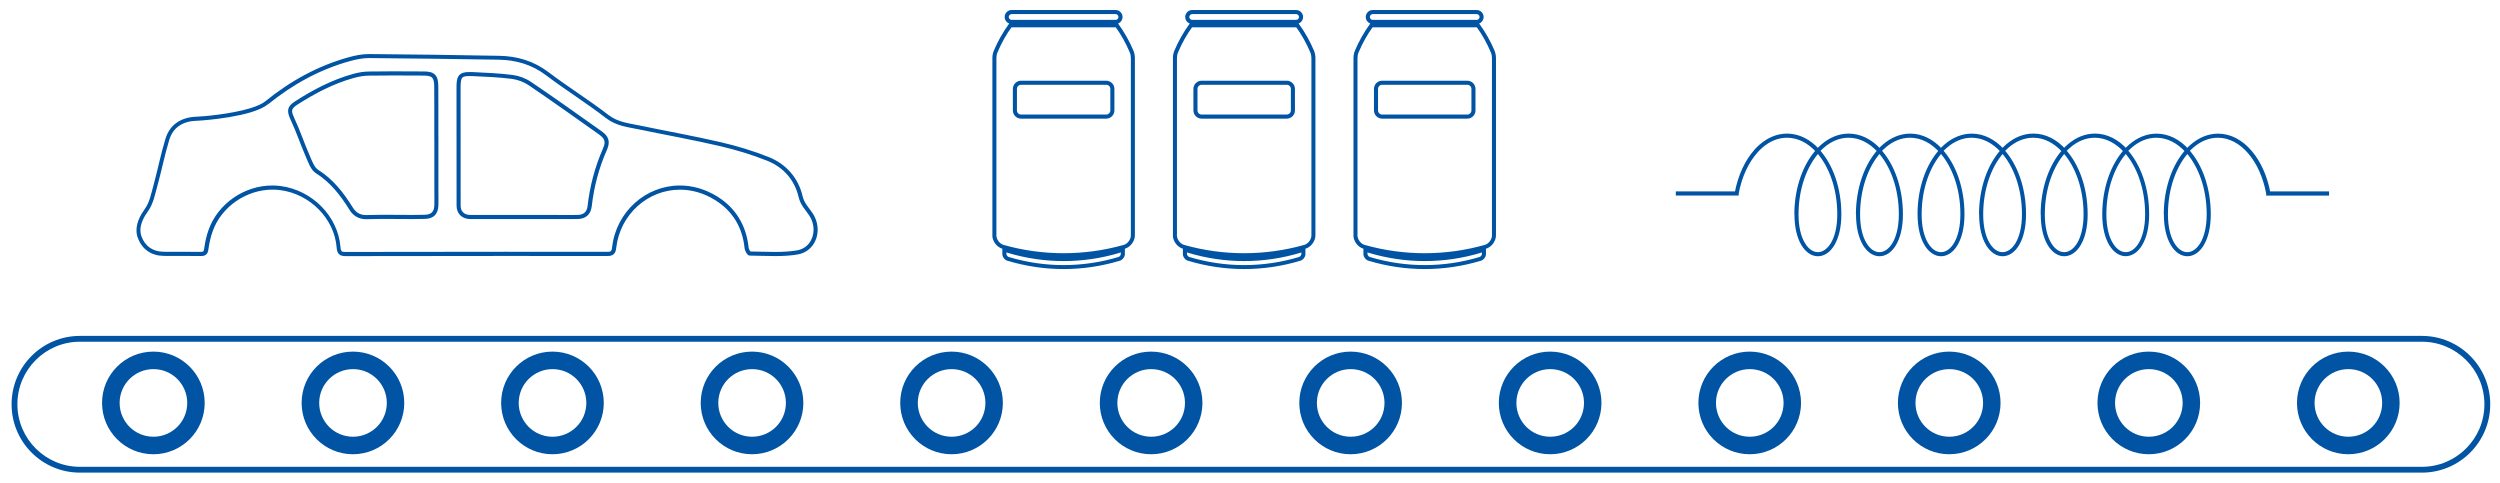 <?xml version="1.0" encoding="utf-8"?>
<!-- Generator: Adobe Illustrator 18.0.0, SVG Export Plug-In . SVG Version: 6.00 Build 0)  -->
<!DOCTYPE svg PUBLIC "-//W3C//DTD SVG 1.1//EN" "http://www.w3.org/Graphics/SVG/1.1/DTD/svg11.dtd">
<svg version="1.1" id="Layer_1" xmlns="http://www.w3.org/2000/svg" xmlns:xlink="http://www.w3.org/1999/xlink" x="0px" y="0px"
	 width="429.67px" height="83px" viewBox="0 0 429.67 83" enable-background="new 0 0 429.67 83" xml:space="preserve">
<g>
    <path fill="#0054a3" d="M45.84,17.67l0.22,0.27c4.19-3.4,8.88-6.01,14.13-7.45c1.05-0.29,2.16-0.51,3.21-0.51l0.05,0
		c7.42,0.05,14.84,0.17,22.26,0.28c3.02,0.05,5.71,0.84,8.17,2.7c3.37,2.55,6.96,4.77,10.26,7.33c1.79,1.38,3.77,1.55,5.63,1.94
		c4.66,0.97,9.35,1.8,13.97,2.88c2.75,0.64,5.48,1.47,8.1,2.51c2.81,1.12,4.73,3.31,5.41,6.22c0.35,1.48,1.22,2.24,1.84,3.2
		c0.51,0.78,0.74,1.62,0.74,2.43c-0.01,1.73-1.05,3.25-2.84,3.56c-1.22,0.21-2.48,0.27-3.76,0.27c-1.43,0-2.89-0.07-4.34-0.08
		l0,0.19l0.1-0.17l-0.1-0.03l0,0.19l0.1-0.17l0,0c-0.03-0.02-0.13-0.15-0.2-0.3c-0.07-0.14-0.13-0.32-0.13-0.39
		c-0.38-3.77-2.22-6.81-5.37-8.76c-2.11-1.31-4.32-1.9-6.44-1.9c-5.83,0-10.96,4.48-11.65,10.64c-0.04,0.39-0.13,0.56-0.21,0.63
		c-0.07,0.07-0.25,0.14-0.64,0.13l-0.01,0l0,0c-5.83-0.01-11.67-0.01-17.5-0.01c-9.15,0-18.3,0.01-27.46,0.03l-0.01,0
		c-0.21,0-0.36-0.02-0.47-0.04c-0.16-0.05-0.19-0.08-0.25-0.18c-0.06-0.1-0.11-0.3-0.13-0.61c-0.43-5.33-4.87-9.8-10.32-10.5
		c-0.47-0.06-0.93-0.09-1.4-0.09c-4.76,0-9.31,3.06-10.94,7.6c-0.38,1.06-0.63,2.17-0.77,3.28c-0.04,0.31-0.11,0.41-0.16,0.45
		c-0.04,0.04-0.17,0.08-0.44,0.08l-0.04,0l0,0c-0.74-0.01-1.48-0.01-2.23-0.01c-0.75,0-1.5,0-2.25,0c-0.61,0-1.23,0-1.84-0.01
		c-0.95-0.01-1.73-0.25-2.37-0.69c-0.63-0.44-1.12-1.08-1.44-1.93c-0.13-0.36-0.19-0.72-0.19-1.08c0-1.08,0.55-2.23,1.34-3.32
		c0.9-1.26,1.18-2.88,1.58-4.3c0.73-2.64,1.25-5.31,2.03-7.88c0.35-1.16,0.96-1.95,1.77-2.49c0.81-0.53,1.84-0.8,3.03-0.83
		c0.67-0.02,3.04-0.2,5.58-0.63c1.27-0.22,2.58-0.49,3.73-0.85c1.16-0.36,2.16-0.78,2.84-1.33L45.84,17.67l-0.22-0.27
		c-0.55,0.45-1.49,0.86-2.6,1.2c-3.34,1.02-8.21,1.43-9.13,1.45c-1.29,0.03-2.45,0.33-3.4,0.95c-0.95,0.62-1.67,1.58-2.06,2.87
		c-0.8,2.62-1.32,5.3-2.03,7.9c-0.4,1.46-0.7,3.01-1.47,4.08c-0.83,1.15-1.47,2.41-1.47,3.73c0,0.44,0.07,0.89,0.24,1.33
		c0.36,0.96,0.94,1.74,1.7,2.26c0.76,0.53,1.7,0.8,2.76,0.81c0.62,0.01,1.23,0.01,1.85,0.01c0.75,0,1.5,0,2.25,0
		c0.74,0,1.48,0,2.22,0.01l0,0l0.05,0c0.32,0,0.62-0.03,0.88-0.24c0.26-0.21,0.36-0.52,0.41-0.9c0.14-1.06,0.38-2.13,0.74-3.13
		c1.51-4.24,5.82-7.14,10.28-7.14c0.44,0,0.87,0.03,1.31,0.08c5.12,0.66,9.32,4.89,9.71,9.87c0.04,0.46,0.11,0.84,0.39,1.13
		c0.14,0.14,0.32,0.23,0.51,0.28c0.19,0.05,0.4,0.07,0.65,0.07l0.01,0c9.15-0.02,18.3-0.03,27.45-0.03c5.83,0,11.67,0,17.5,0.01h0
		l0,0l0,0c0.44,0,0.81-0.05,1.1-0.31c0.29-0.26,0.39-0.63,0.44-1.07c0.65-5.81,5.48-10.02,10.95-10.02c1.99,0,4.07,0.55,6.07,1.8
		c2.97,1.85,4.67,4.65,5.04,8.24c0.03,0.26,0.14,0.52,0.27,0.76c0.07,0.12,0.14,0.23,0.23,0.32c0.09,0.09,0.19,0.2,0.42,0.21
		c1.43,0.01,2.88,0.08,4.34,0.08c1.3,0,2.6-0.06,3.88-0.28c2.15-0.37,3.43-2.24,3.42-4.25c0-0.94-0.27-1.92-0.85-2.81
		c-0.7-1.06-1.45-1.72-1.74-2.97c-0.73-3.12-2.83-5.52-5.83-6.71c-2.66-1.06-5.42-1.9-8.2-2.54c-4.64-1.08-9.33-1.91-13.98-2.88
		c-1.93-0.4-3.75-0.57-5.35-1.81c-3.34-2.58-6.94-4.8-10.27-7.33c-2.58-1.96-5.45-2.8-8.58-2.84C78.3,9.46,70.88,9.34,63.46,9.29
		l-0.06,0c-1.15,0-2.31,0.23-3.4,0.53c-5.35,1.47-10.13,4.12-14.39,7.58L45.84,17.67z M95.57,37.29l-0.35,0l0,0.01l0,0.35h0.35
		c0.76,0,1.51,0,2.27,0c0.49,0,0.97,0,1.46-0.01c0.66-0.01,1.24-0.19,1.66-0.58c0.42-0.38,0.66-0.94,0.74-1.59
		c0.38-3.35,1.22-6.56,2.58-9.64c0.21-0.48,0.34-0.92,0.34-1.34c0-0.38-0.11-0.74-0.32-1.06c-0.21-0.32-0.52-0.6-0.91-0.88
		c-4.02-2.84-8.03-5.71-12.12-8.47c-0.93-0.63-2.08-1.06-3.19-1.2c-2.27-0.29-4.56-0.38-6.83-0.49c-0.2-0.01-0.39-0.01-0.57-0.01
		c-0.42,0-0.77,0.03-1.07,0.12c-0.46,0.12-0.81,0.45-0.96,0.89c-0.16,0.44-0.19,0.97-0.19,1.69c0,1.08,0,2.15,0,3.23
		c0,5.68,0,11.36,0.01,17.04c0,0.68,0.23,1.27,0.66,1.68c0.43,0.41,1.02,0.62,1.7,0.62h0h0c2.26,0,4.53,0,6.79,0
		c2.65,0,5.3,0,7.95,0V37.29l-0.35,0L95.57,37.29v-0.35c-2.65,0-5.3,0-7.95,0c-2.26,0-4.53,0-6.79,0h0h-0.01
		c-0.53,0-0.94-0.16-1.21-0.42c-0.27-0.26-0.44-0.65-0.44-1.18c0-5.68-0.01-11.36-0.01-17.04c0-1.08,0-2.15,0-3.23
		c0-0.46,0.02-0.83,0.06-1.11c0.07-0.42,0.18-0.59,0.35-0.7c0.18-0.12,0.53-0.19,1.11-0.19c0.16,0,0.34,0,0.54,0.01
		c2.27,0.1,4.54,0.19,6.77,0.48c0.99,0.13,2.06,0.53,2.88,1.09c4.07,2.76,8.08,5.62,12.1,8.47c0.35,0.24,0.58,0.47,0.73,0.69
		c0.14,0.22,0.2,0.42,0.21,0.67c0,0.28-0.09,0.63-0.28,1.06c-1.39,3.15-2.25,6.43-2.64,9.85c-0.06,0.54-0.24,0.91-0.51,1.15
		c-0.27,0.24-0.65,0.39-1.2,0.4c-0.48,0.01-0.97,0.01-1.45,0.01c-0.76,0-1.51,0-2.27,0L95.57,37.29l0.35,0.01l0-0.01l0-0.35h-0.35
		V37.29z M75,23.64v-0.35h-0.01v0.35h0.35c0-1.73,0-3.47,0-5.21c0-1.2,0-2.4-0.01-3.6c-0.01-0.88-0.12-1.52-0.55-1.98
		c-0.45-0.45-1.09-0.57-1.94-0.57c-1.76-0.01-3.53-0.02-5.29-0.02c-1.38,0-2.76,0.01-4.14,0.03c-0.92,0.01-1.86,0.17-2.73,0.42
		c-3.6,0.99-6.86,2.71-9.96,4.7c-0.39,0.25-0.68,0.49-0.89,0.76c-0.21,0.28-0.32,0.6-0.31,0.93c0,0.47,0.18,0.93,0.44,1.5
		c0.96,2.05,1.69,4.24,2.61,6.36c0.2,0.46,0.41,1.01,0.67,1.52c0.26,0.51,0.58,0.98,1.06,1.29c2.51,1.58,4.22,3.81,5.77,6.3
		c0.62,1.01,1.6,1.61,2.83,1.6l0.17,0c0.74-0.03,1.49-0.04,2.24-0.04c0.56,0,1.12,0,1.69,0l0.08,0l0.06,0
		c1.26,0,2.52,0.02,3.78,0.02c0.72,0,1.44-0.01,2.16-0.03c0.72-0.02,1.3-0.23,1.7-0.66c0.39-0.43,0.56-1.03,0.57-1.73
		c0.01-0.37,0.01-0.74,0.01-1.11c0-0.59-0.01-1.18-0.01-1.76h-0.34l0.34,0.02l0-0.02h-0.34l0.34,0.02l0-0.01v-0.01
		c0-0.97,0-1.93,0-2.9c0-1.93,0-3.87,0-5.8v-0.35H75V23.64h-0.35c0,1.93,0,3.87,0,5.8c0,0.97,0,1.93,0,2.9H75l-0.35-0.02l0,0.02
		c0,0.59,0.01,1.18,0.01,1.76c0,0.37,0,0.73-0.01,1.1c-0.01,0.61-0.15,1.02-0.39,1.27c-0.23,0.25-0.6,0.42-1.21,0.44
		c-0.71,0.02-1.43,0.03-2.14,0.03c-1.25,0-2.52-0.02-3.78-0.02l-0.07,0l-0.08,0c-0.56,0-1.12,0-1.69,0c-0.75,0-1.51,0.01-2.27,0.04
		l-0.14,0c-1.01-0.01-1.7-0.43-2.23-1.27c-1.57-2.53-3.35-4.86-5.99-6.52c-0.3-0.19-0.57-0.56-0.81-1.02
		c-0.24-0.46-0.44-0.99-0.65-1.47c-0.91-2.08-1.63-4.28-2.62-6.38c-0.25-0.54-0.38-0.93-0.38-1.2c0-0.2,0.05-0.34,0.18-0.51
		c0.13-0.17,0.35-0.37,0.7-0.59c3.07-1.96,6.26-3.65,9.77-4.61c0.83-0.23,1.71-0.38,2.56-0.39c1.38-0.02,2.76-0.03,4.13-0.03
		c1.76,0,3.52,0.01,5.29,0.02c0.8,0,1.23,0.14,1.44,0.36c0.22,0.22,0.35,0.67,0.36,1.49c0.01,1.2,0.01,2.4,0.01,3.6
		c0,1.73,0,3.47,0,5.21v0.35H75V23.64h-0.35H75z" />
    <path fill="#0054a3" d="M222.76,3.77V3.42H204.9c-0.27,0-0.49-0.22-0.5-0.5v0c0-0.27,0.22-0.49,0.5-0.5h17.86
		c0.27,0,0.49,0.22,0.5,0.5v0c0,0.27-0.22,0.49-0.5,0.5V3.77v0.35c0.66,0,1.19-0.53,1.2-1.2v0c0-0.66-0.53-1.19-1.2-1.2H204.9
		c-0.66,0-1.19,0.53-1.2,1.2v0c0,0.66,0.53,1.19,1.2,1.2h17.86V3.77z M201.93,40.46l-0.35,0c0,0.51,0.2,1,0.5,1.41
		c0.31,0.41,0.73,0.74,1.23,0.88l0,0l0,0c3.44,0.97,6.99,1.45,10.53,1.45c3.54,0,7.08-0.48,10.51-1.45l0,0
		c0.5-0.14,0.92-0.47,1.23-0.88c0.3-0.41,0.5-0.9,0.5-1.41c0-8.19,0-30.48,0-30.48v0c0-0.42-0.08-0.85-0.24-1.25
		c-0.67-1.6-1.53-3.14-2.58-4.59L223.16,4l-0.18,0c-7.65,0-10.64,0-18.29,0l-0.18,0l-0.1,0.14c-1.05,1.45-1.91,2.99-2.58,4.59
		c-0.17,0.4-0.24,0.83-0.24,1.25v0c0,0,0,22.29,0,30.48L201.93,40.46h0.35c0-4.1,0-11.72,0-18.31c0-3.3,0-6.34,0-8.56
		c0-2.22,0-3.61,0-3.61v0c0-0.34,0.06-0.68,0.19-0.98c0.65-1.55,1.48-3.05,2.5-4.45l-0.28-0.21V4.7c7.65,0,10.64,0,18.29,0V4.35
		l-0.28,0.21c1.02,1.4,1.85,2.9,2.5,4.45c0.13,0.31,0.19,0.64,0.19,0.98v0c0,0,0,1.39,0,3.61c0,6.65,0,20.72,0,26.87
		c0,0.32-0.13,0.68-0.36,0.99c-0.23,0.3-0.54,0.54-0.86,0.63l0,0c-3.38,0.95-6.85,1.43-10.32,1.43c-3.48,0-6.96-0.47-10.35-1.43l0,0
		c-0.32-0.09-0.63-0.32-0.86-0.63c-0.23-0.3-0.36-0.67-0.36-0.99L201.93,40.46z M203.3,42.48c0,0.38,0,0.8,0,1.18
		c0,0.26,0.1,0.5,0.25,0.7c0.15,0.2,0.35,0.37,0.6,0.45l0.01,0l0.01,0c3.15,0.95,6.4,1.43,9.66,1.43c3.26,0,6.51-0.48,9.66-1.43
		l0.01,0l0.01,0c0.25-0.09,0.45-0.25,0.6-0.45c0.15-0.2,0.25-0.44,0.25-0.7c0-0.38,0-0.8,0-1.18h-0.7c0,0.38,0,0.8,0,1.18
		c0,0.07-0.04,0.19-0.11,0.29c-0.07,0.1-0.18,0.18-0.27,0.21l0.11,0.33l-0.1-0.33c-3.08,0.93-6.27,1.4-9.46,1.4
		c-3.19,0-6.37-0.47-9.46-1.4l-0.1,0.33l0.11-0.33c-0.09-0.03-0.2-0.11-0.27-0.21c-0.08-0.1-0.11-0.22-0.11-0.29
		c0-0.38,0-0.8,0-1.18H203.3L203.3,42.48z M203.36,42.6c0.13,0.37,0.41,0.69,0.8,0.84l0.01,0l0.01,0c3.15,0.95,6.4,1.43,9.66,1.43
		c3.26,0,6.51-0.48,9.66-1.43l0.01,0l0.01,0c0.39-0.14,0.68-0.46,0.8-0.84l-0.67-0.21c-0.05,0.16-0.22,0.34-0.36,0.39l0.11,0.33
		l-0.1-0.33c-3.08,0.93-6.27,1.4-9.46,1.4c-3.19,0-6.37-0.47-9.46-1.4l-0.1,0.33l0.11-0.33c-0.15-0.04-0.32-0.23-0.36-0.39
		L203.36,42.6L203.36,42.6z M221.15,20.04v0.35c0.78,0,1.41-0.63,1.41-1.41v-3.7c0-0.78-0.63-1.41-1.41-1.41h-14.63
		c-0.78,0-1.41,0.63-1.41,1.41v3.7c0,0.78,0.63,1.41,1.41,1.41h14.63V20.04v-0.35h-14.63c-0.39,0-0.71-0.32-0.71-0.71v-3.7
		c0-0.39,0.32-0.71,0.71-0.71h14.63c0.39,0,0.71,0.32,0.71,0.71v3.7c0,0.39-0.32,0.71-0.71,0.71V20.04z" />
    <path fill="#0054a3" d="M253.79,3.77V3.42h-17.86c-0.27,0-0.49-0.22-0.5-0.5v0c0-0.27,0.22-0.49,0.5-0.5h17.86
		c0.27,0,0.49,0.22,0.5,0.5v0c0,0.27-0.22,0.49-0.5,0.5V3.77v0.35c0.66,0,1.19-0.53,1.2-1.2v0c0-0.66-0.53-1.19-1.2-1.2h-17.86
		c-0.66,0-1.19,0.53-1.2,1.2v0c0,0.66,0.53,1.19,1.2,1.2h17.86V3.77z M232.96,40.46l-0.35,0c0,0.51,0.2,1,0.5,1.41
		c0.31,0.41,0.73,0.74,1.23,0.88l0,0h0c3.44,0.97,6.99,1.45,10.53,1.45c3.54,0,7.08-0.48,10.51-1.45l0,0
		c0.5-0.14,0.92-0.47,1.23-0.88c0.3-0.41,0.5-0.9,0.5-1.41c0-8.19,0-30.48,0-30.48v0c0-0.42-0.08-0.85-0.24-1.25
		c-0.67-1.6-1.53-3.14-2.58-4.59L254.19,4l-0.18,0c-7.65,0-10.64,0-18.29,0l-0.18,0l-0.1,0.14c-1.05,1.45-1.91,2.99-2.58,4.59
		c-0.17,0.4-0.24,0.83-0.24,1.25v0c0,0,0,22.29,0,30.48L232.96,40.46h0.35c0-4.1,0-11.72,0-18.31c0-3.3,0-6.34,0-8.56
		c0-2.22,0-3.61,0-3.61v0c0-0.34,0.06-0.68,0.19-0.98c0.65-1.55,1.48-3.05,2.5-4.45l-0.28-0.21V4.7c7.65,0,10.64,0,18.29,0V4.35
		l-0.28,0.21c1.02,1.4,1.85,2.9,2.5,4.45c0.13,0.31,0.19,0.64,0.19,0.98v0c0,0,0,1.39,0,3.61c0,6.65,0,20.72,0,26.87
		c0,0.32-0.13,0.68-0.36,0.99c-0.23,0.3-0.54,0.54-0.86,0.63l0,0c-3.38,0.95-6.85,1.43-10.32,1.43c-3.48,0-6.96-0.47-10.35-1.43l0,0
		c-0.32-0.09-0.63-0.32-0.86-0.63c-0.23-0.3-0.36-0.67-0.36-0.99L232.96,40.46z M234.33,42.48c0,0.38,0,0.8,0,1.18
		c0,0.26,0.1,0.5,0.25,0.7c0.15,0.2,0.35,0.37,0.6,0.45l0.01,0l0.01,0c3.15,0.95,6.4,1.43,9.66,1.43c3.26,0,6.51-0.48,9.66-1.43
		l0.01,0l0.01,0c0.25-0.09,0.45-0.25,0.6-0.45c0.15-0.2,0.25-0.44,0.25-0.7c0-0.38,0-0.8,0-1.18h-0.7c0,0.38,0,0.8,0,1.18
		c0,0.07-0.04,0.19-0.11,0.29c-0.07,0.1-0.18,0.18-0.27,0.21l0.11,0.33l-0.1-0.33c-3.08,0.93-6.27,1.4-9.46,1.4
		c-3.19,0-6.37-0.47-9.46-1.4l-0.1,0.33l0.11-0.33c-0.09-0.03-0.2-0.11-0.27-0.21c-0.08-0.1-0.11-0.22-0.11-0.29
		c0-0.38,0-0.8,0-1.18H234.33L234.33,42.48z M234.39,42.6c0.13,0.37,0.41,0.69,0.8,0.84l0.01,0l0.01,0c3.15,0.95,6.4,1.43,9.66,1.43
		c3.26,0,6.51-0.48,9.66-1.43l0.01,0l0.01,0c0.39-0.14,0.68-0.46,0.8-0.84l-0.67-0.21c-0.05,0.16-0.22,0.34-0.36,0.39l0.11,0.33
		l-0.1-0.33c-3.08,0.93-6.27,1.4-9.46,1.4c-3.19,0-6.37-0.47-9.46-1.4l-0.1,0.33l0.11-0.33c-0.15-0.04-0.32-0.23-0.36-0.39
		L234.39,42.6L234.39,42.6z M252.18,20.04v0.35c0.78,0,1.41-0.63,1.41-1.41v-3.7c0-0.78-0.63-1.41-1.41-1.41h-14.63
		c-0.78,0-1.41,0.63-1.41,1.41v3.7c0,0.78,0.63,1.41,1.41,1.41h14.63V20.04v-0.35h-14.63c-0.39,0-0.71-0.32-0.71-0.71v-3.7
		c0-0.39,0.32-0.71,0.71-0.71h14.63c0.39,0,0.71,0.32,0.71,0.71v3.7c0,0.39-0.32,0.71-0.71,0.71V20.04z" />
    <path fill="#0054a3" d="M191.73,3.77V3.42h-17.86c-0.27,0-0.49-0.22-0.5-0.5v0c0-0.27,0.22-0.49,0.5-0.5h17.86
		c0.27,0,0.49,0.22,0.5,0.5v0c0,0.27-0.22,0.49-0.5,0.5V3.77v0.35c0.66,0,1.19-0.53,1.2-1.2v0c0-0.66-0.53-1.19-1.2-1.2h-17.86
		c-0.66,0-1.19,0.53-1.2,1.2v0c0,0.66,0.53,1.19,1.2,1.2h17.86V3.77z M170.9,40.46l-0.35,0c0,0.51,0.2,1,0.5,1.41
		c0.31,0.41,0.73,0.74,1.23,0.88l0,0h0c3.44,0.97,6.99,1.45,10.53,1.45c3.54,0,7.08-0.48,10.51-1.45l0,0
		c0.5-0.14,0.92-0.47,1.23-0.88c0.3-0.41,0.5-0.9,0.5-1.41c0-8.19,0-30.48,0-30.48v0c0-0.42-0.08-0.85-0.24-1.25
		c-0.67-1.6-1.53-3.14-2.58-4.59L192.13,4l-0.18,0c-7.65,0-10.64,0-18.29,0l-0.18,0l-0.1,0.14c-1.05,1.45-1.91,2.99-2.58,4.59
		c-0.17,0.4-0.24,0.83-0.24,1.25v0c0,0,0,22.29,0,30.48L170.9,40.46h0.35c0-4.1,0-11.72,0-18.31c0-3.3,0-6.34,0-8.56
		c0-2.22,0-3.61,0-3.61v0c0-0.34,0.06-0.68,0.19-0.98c0.65-1.55,1.48-3.05,2.5-4.45l-0.28-0.21V4.7c7.65,0,10.64,0,18.29,0V4.35
		l-0.28,0.21c1.02,1.4,1.85,2.9,2.5,4.45c0.13,0.31,0.19,0.64,0.19,0.98v0c0,0,0,1.39,0,3.61c0,6.65,0,20.72,0,26.87
		c0,0.32-0.13,0.68-0.36,0.99c-0.23,0.3-0.54,0.54-0.86,0.63l0,0c-3.38,0.95-6.85,1.43-10.32,1.43c-3.48,0-6.96-0.47-10.35-1.43l0,0
		c-0.32-0.09-0.63-0.32-0.86-0.63c-0.23-0.3-0.36-0.67-0.36-0.99L170.9,40.46z M172.27,42.48c0,0.38,0,0.8,0,1.18
		c0,0.26,0.1,0.5,0.25,0.7c0.15,0.2,0.35,0.37,0.6,0.45l0.01,0l0.01,0c3.15,0.95,6.4,1.43,9.66,1.43c3.26,0,6.51-0.48,9.66-1.43
		l0.01,0l0.01,0c0.25-0.09,0.45-0.25,0.6-0.45c0.15-0.2,0.25-0.44,0.25-0.7c0-0.38,0-0.8,0-1.18h-0.7c0,0.38,0,0.8,0,1.18
		c0,0.07-0.04,0.19-0.11,0.29c-0.07,0.1-0.18,0.18-0.27,0.21l0.11,0.33l-0.1-0.33c-3.08,0.93-6.27,1.4-9.46,1.4
		c-3.19,0-6.37-0.47-9.46-1.4l-0.1,0.33l0.11-0.33c-0.09-0.03-0.2-0.11-0.27-0.21c-0.08-0.1-0.11-0.22-0.11-0.29
		c0-0.38,0-0.8,0-1.18H172.27L172.27,42.48z M172.33,42.6c0.13,0.37,0.41,0.69,0.8,0.84l0.01,0l0.01,0c3.15,0.95,6.4,1.43,9.66,1.43
		c3.26,0,6.51-0.48,9.66-1.43l0.01,0l0.01,0c0.39-0.14,0.68-0.46,0.8-0.84l-0.67-0.21c-0.05,0.16-0.22,0.34-0.36,0.39l0.11,0.33
		l-0.1-0.33c-3.08,0.93-6.27,1.4-9.46,1.4c-3.19,0-6.37-0.47-9.46-1.4l-0.1,0.33l0.11-0.33c-0.15-0.04-0.32-0.23-0.36-0.39
		L172.33,42.6L172.33,42.6z M190.12,20.04v0.35c0.78,0,1.41-0.63,1.41-1.41v-3.7c0-0.78-0.63-1.41-1.41-1.41h-14.63
		c-0.78,0-1.41,0.63-1.41,1.41v3.7c0,0.78,0.63,1.41,1.41,1.41h14.63V20.04v-0.35h-14.63c-0.39,0-0.71-0.32-0.71-0.71v-3.7
		c0-0.39,0.32-0.71,0.71-0.71h14.63c0.39,0,0.71,0.32,0.71,0.71v3.7c0,0.39-0.32,0.71-0.71,0.71V20.04z" />
    <path fill="#0054a3" d="M365.35,25.93l-0.26,0.24c2.16,2.38,3.6,6.26,3.59,10.66c0,2.19-0.45,3.85-1.09,4.93
		c-0.65,1.08-1.47,1.58-2.24,1.58c-0.78,0-1.59-0.49-2.24-1.58c-0.65-1.08-1.09-2.73-1.09-4.93c0-4.41,1.44-8.29,3.59-10.66
		L365.35,25.93l-0.26,0.24L365.35,25.93l-0.26-0.24c-2.3,2.54-3.77,6.58-3.78,11.13c0,2.29,0.46,4.06,1.19,5.29
		c0.73,1.22,1.75,1.92,2.84,1.92c1.09,0,2.12-0.69,2.84-1.92c0.73-1.23,1.19-3,1.19-5.29c0-4.56-1.47-8.59-3.78-11.13l-0.26-0.29
		l-0.26,0.29L365.35,25.93z M372.25,36.83h-0.35c0,2.29,0.46,4.06,1.19,5.29c0.73,1.22,1.75,1.92,2.84,1.92
		c1.09,0,2.12-0.69,2.84-1.92c0.73-1.23,1.19-3,1.19-5.29c0-4.56-1.47-8.59-3.78-11.13l-0.26-0.29l-0.26,0.29
		c-2.3,2.54-3.77,6.58-3.78,11.13H372.25h0.35c0-4.41,1.44-8.29,3.59-10.66l-0.26-0.24l-0.26,0.24c2.16,2.38,3.6,6.26,3.59,10.66
		c0,2.19-0.45,3.85-1.09,4.93c-0.65,1.08-1.47,1.58-2.24,1.58c-0.78,0-1.59-0.49-2.24-1.58c-0.65-1.08-1.09-2.73-1.09-4.93H372.25z
		 M340.5,36.83h-0.35c0,2.29,0.46,4.06,1.19,5.29c0.73,1.22,1.75,1.92,2.84,1.92c1.09,0,2.12-0.69,2.84-1.92
		c0.73-1.23,1.19-3,1.19-5.29c0-4.56-1.47-8.59-3.78-11.13l-0.26-0.29l-0.26,0.29c-2.3,2.54-3.77,6.58-3.78,11.13H340.5h0.35
		c0-4.41,1.44-8.29,3.59-10.66l-0.26-0.24l-0.26,0.24c2.16,2.38,3.6,6.26,3.59,10.66c0,2.19-0.45,3.85-1.09,4.93
		c-0.65,1.08-1.47,1.58-2.24,1.58c-0.78,0-1.59-0.49-2.24-1.58c-0.65-1.08-1.09-2.73-1.09-4.93H340.5z M351.09,36.83h-0.35
		c0,2.29,0.46,4.06,1.19,5.29c0.73,1.22,1.75,1.92,2.84,1.92c1.09,0,2.12-0.69,2.84-1.92c0.73-1.23,1.19-3,1.19-5.29
		c0-4.56-1.47-8.59-3.78-11.13l-0.26-0.29l-0.26,0.29c-2.3,2.54-3.77,6.58-3.78,11.13H351.09h0.35c0-4.41,1.44-8.29,3.59-10.66
		l-0.26-0.24l-0.26,0.24c2.16,2.38,3.6,6.26,3.59,10.66c0,2.19-0.45,3.85-1.09,4.93c-0.65,1.08-1.47,1.58-2.24,1.58
		c-0.78,0-1.59-0.49-2.24-1.58c-0.65-1.08-1.09-2.73-1.09-4.93H351.09z M319.34,36.83h-0.35c0,2.29,0.46,4.06,1.19,5.29
		c0.73,1.22,1.75,1.92,2.84,1.92c1.09,0,2.12-0.69,2.84-1.92c0.73-1.23,1.19-3,1.19-5.29c0-4.56-1.47-8.59-3.78-11.13l-0.26-0.29
		l-0.26,0.29c-2.3,2.54-3.77,6.58-3.78,11.13H319.34h0.35c0-4.41,1.44-8.29,3.59-10.66l-0.26-0.24l-0.26,0.24
		c2.16,2.38,3.6,6.26,3.59,10.66c0,2.19-0.45,3.85-1.09,4.93c-0.65,1.08-1.47,1.58-2.24,1.58c-0.78,0-1.59-0.49-2.24-1.58
		c-0.65-1.08-1.09-2.73-1.09-4.93H319.34z M329.92,36.83h-0.35c0,2.29,0.46,4.06,1.19,5.29c0.73,1.22,1.75,1.92,2.84,1.92
		c1.09,0,2.12-0.69,2.84-1.92c0.73-1.23,1.19-3,1.19-5.29c0-4.56-1.47-8.59-3.78-11.13l-0.26-0.29l-0.26,0.29
		c-2.3,2.54-3.77,6.58-3.77,11.13H329.92h0.35c0-4.41,1.44-8.29,3.59-10.66l-0.26-0.24l-0.26,0.24c2.16,2.38,3.6,6.26,3.59,10.66
		c0,2.19-0.45,3.85-1.09,4.93c-0.65,1.08-1.47,1.58-2.24,1.58c-0.78,0-1.59-0.49-2.24-1.58c-0.65-1.08-1.09-2.73-1.09-4.93H329.92z
		 M400.34,32.9h-10.46v0.35h0.35v0v-0.03l-0.01-0.03c-0.53-2.92-1.68-5.45-3.25-7.28c-1.56-1.82-3.56-2.94-5.75-2.94
		c-1.72,0-3.33,0.69-4.69,1.87c-0.3,0.26-0.59,0.54-0.86,0.84l0.26,0.24l0.3-0.18l0,0l-0.02-0.03l-0.02-0.03
		c-1.53-1.69-3.45-2.71-5.55-2.71c-1.72,0-3.33,0.69-4.69,1.87c-0.3,0.26-0.59,0.54-0.86,0.84l-0.21,0.23l0.22,0.24l0.52-0.47
		c-1.53-1.69-3.46-2.72-5.56-2.72c-1.72,0-3.33,0.69-4.69,1.87c-0.3,0.26-0.59,0.54-0.86,0.84l0.26,0.24l0.3-0.18l0,0l-0.02-0.03
		l-0.02-0.03c-1.53-1.69-3.45-2.71-5.55-2.71c-1.72,0-3.33,0.69-4.69,1.87c-0.3,0.26-0.59,0.54-0.86,0.84l0.26,0.24l0.29-0.19l0,0
		l-0.02-0.02l-0.02-0.02c-1.53-1.69-3.45-2.71-5.55-2.71c-1.72,0-3.33,0.69-4.69,1.87c-0.3,0.26-0.59,0.54-0.86,0.84l0.26,0.24
		l0.3-0.18l0,0l-0.02-0.03l-0.02-0.03c-1.53-1.69-3.45-2.71-5.55-2.71c-1.72,0-3.33,0.69-4.69,1.87c-0.3,0.26-0.59,0.54-0.86,0.84
		l0.26,0.24l0.25-0.24l0,0l-0.25,0.24l0.26-0.24c-1.53-1.69-3.45-2.71-5.55-2.71c-1.72,0-3.33,0.69-4.69,1.87
		c-0.3,0.26-0.59,0.54-0.86,0.84l-0.26,0.28l0.3,0.23l0.47-0.51c-1.53-1.69-3.45-2.71-5.55-2.71c-1.72,0-3.33,0.69-4.69,1.87
		c-0.3,0.26-0.59,0.54-0.86,0.84l-0.1,0.11l0.01,0.16l0.35-0.02l-0.26-0.24c-1.67,1.84-2.89,4.46-3.45,7.49l-0.01,0.03v0.03h0.35
		V32.9h-10.46v0.7l10.81,0v-0.35h-0.35l0.34,0.06c0.53-2.92,1.72-5.43,3.28-7.15l0.1-0.11l-0.01-0.16l-0.35,0.02l0.26,0.24
		c0.26-0.28,0.52-0.54,0.8-0.78c1.26-1.09,2.7-1.7,4.23-1.7c1.86,0,3.6,0.9,5.03,2.48l0.26-0.24l0.21-0.28l0,0l-0.21,0.28l0.26,0.24
		c0.26-0.28,0.52-0.54,0.8-0.78c1.26-1.09,2.7-1.7,4.23-1.7c1.86,0,3.59,0.9,5.03,2.48l0,0l0,0l0.26,0.28l0.25-0.28
		c0.26-0.28,0.52-0.54,0.8-0.78c1.26-1.09,2.7-1.7,4.23-1.7c1.86,0,3.59,0.9,5.03,2.48l0.26-0.24l-0.3,0.18l0,0l0.24,0.41l0.32-0.35
		c0.26-0.28,0.52-0.54,0.8-0.78c1.26-1.09,2.7-1.7,4.23-1.7c1.86,0,3.59,0.9,5.03,2.48l0.26-0.24l-0.29,0.19l0,0l0.25,0.38l0.3-0.33
		c0.26-0.28,0.52-0.54,0.8-0.78c1.26-1.09,2.7-1.7,4.23-1.7c1.86,0,3.59,0.9,5.03,2.48l0.26-0.24l-0.3,0.18l0,0l0.24,0.41l0.32-0.35
		c0.26-0.28,0.52-0.54,0.8-0.78c1.26-1.09,2.7-1.7,4.23-1.7c1.86,0,3.6,0.91,5.04,2.49l0.52-0.47l-0.01-0.01l-0.26,0.23l0.26,0.24
		c0.26-0.28,0.52-0.54,0.8-0.78c1.26-1.09,2.7-1.7,4.23-1.7c1.86,0,3.59,0.9,5.03,2.48l0.26-0.24l-0.3,0.18l0,0l0.24,0.41l0.32-0.35
		c0.26-0.28,0.52-0.54,0.8-0.78c1.26-1.09,2.7-1.7,4.23-1.7c1.94,0,3.75,0.99,5.22,2.7c1.47,1.71,2.58,4.14,3.09,6.95l0.34-0.06
		h-0.35v0v0.35h10.81V32.9L400.34,32.9z M308.76,36.83h-0.35c0,2.29,0.46,4.06,1.19,5.29c0.73,1.22,1.75,1.92,2.84,1.92
		c1.09,0,2.12-0.69,2.84-1.92c0.73-1.23,1.19-3,1.19-5.29c0-4.56-1.47-8.59-3.78-11.13l-0.26-0.29l-0.26,0.29
		c-2.3,2.54-3.77,6.58-3.78,11.13H308.76h0.35c0-4.41,1.44-8.29,3.59-10.66l-0.26-0.24l-0.26,0.24c2.16,2.38,3.6,6.26,3.59,10.66
		c0,2.19-0.45,3.85-1.09,4.93c-0.65,1.08-1.47,1.58-2.24,1.58c-0.78,0-1.59-0.49-2.24-1.58c-0.65-1.08-1.09-2.73-1.09-4.93H308.76z" />
    <path fill="#0054a3" d="M136.57,69.25h-1.5c0,1.61-0.65,3.06-1.7,4.11c-1.06,1.05-2.5,1.7-4.11,1.7c-1.61,0-3.06-0.65-4.11-1.7
		c-1.05-1.06-1.7-2.5-1.7-4.11c0-1.61,0.65-3.06,1.7-4.11c1.06-1.05,2.5-1.7,4.11-1.7c1.61,0,3.06,0.65,4.11,1.7
		c1.05,1.06,1.7,2.5,1.7,4.11H136.57h1.5c0-4.87-3.95-8.82-8.82-8.82c-4.87,0-8.82,3.95-8.82,8.82c0,4.87,3.95,8.82,8.82,8.82
		c4.87,0,8.82-3.95,8.82-8.82H136.57z" />
    <path fill="#0054a3" d="M170.86,69.25h-1.5c0,1.61-0.65,3.06-1.7,4.11c-1.06,1.05-2.5,1.7-4.11,1.7c-1.61,0-3.06-0.65-4.11-1.7
		c-1.05-1.06-1.7-2.5-1.7-4.11c0-1.61,0.65-3.06,1.7-4.11c1.06-1.05,2.5-1.7,4.11-1.7c1.61,0,3.06,0.65,4.11,1.7
		c1.05,1.06,1.7,2.5,1.7,4.11H170.86h1.5c0-4.87-3.95-8.82-8.82-8.82c-4.87,0-8.82,3.95-8.82,8.82c0,4.87,3.95,8.82,8.82,8.82
		c4.87,0,8.82-3.95,8.82-8.82H170.86z" />
    <path fill="#0054a3" d="M205.16,69.25h-1.5c0,1.61-0.65,3.06-1.7,4.11c-1.06,1.05-2.5,1.7-4.11,1.7c-1.61,0-3.06-0.65-4.11-1.7
		c-1.05-1.06-1.7-2.5-1.7-4.11c0-1.61,0.65-3.06,1.7-4.11c1.06-1.05,2.5-1.7,4.11-1.7c1.61,0,3.06,0.65,4.11,1.7
		c1.05,1.06,1.7,2.5,1.7,4.11H205.16h1.5c0-4.87-3.95-8.82-8.82-8.82c-4.87,0-8.82,3.95-8.82,8.82c0,4.87,3.95,8.82,8.82,8.82
		c4.87,0,8.82-3.95,8.82-8.82H205.16z" />
    <path fill="#0054a3" d="M239.45,69.25h-1.5c0,1.61-0.65,3.06-1.7,4.11c-1.06,1.05-2.5,1.7-4.11,1.7c-1.61,0-3.06-0.65-4.11-1.7
		c-1.05-1.06-1.7-2.5-1.7-4.11c0-1.61,0.65-3.06,1.7-4.11c1.06-1.05,2.5-1.7,4.11-1.7c1.61,0,3.06,0.65,4.11,1.7
		c1.05,1.06,1.7,2.5,1.7,4.11H239.45h1.5c0-4.87-3.95-8.82-8.82-8.82c-4.87,0-8.82,3.95-8.82,8.82c0,4.87,3.95,8.82,8.82,8.82
		c4.87,0,8.82-3.95,8.82-8.82H239.45z" />
    <path fill="#0054a3" d="M273.74,69.25h-1.5c0,1.61-0.65,3.06-1.7,4.11c-1.06,1.05-2.5,1.7-4.11,1.7c-1.61,0-3.06-0.65-4.11-1.7
		c-1.05-1.06-1.7-2.5-1.7-4.11c0-1.61,0.65-3.06,1.7-4.11c1.06-1.05,2.5-1.7,4.11-1.7c1.61,0,3.06,0.65,4.11,1.7
		c1.05,1.06,1.7,2.5,1.7,4.11H273.74h1.5c0-4.87-3.95-8.82-8.82-8.82c-4.87,0-8.82,3.95-8.82,8.82c0,4.87,3.95,8.82,8.82,8.82
		c4.87,0,8.82-3.95,8.82-8.82H273.74z" />
    <path fill="#0054a3" d="M308.04,69.25h-1.5c0,1.61-0.65,3.06-1.7,4.11c-1.06,1.05-2.5,1.7-4.11,1.7c-1.61,0-3.06-0.65-4.11-1.7
		c-1.05-1.06-1.7-2.5-1.7-4.11c0-1.61,0.65-3.06,1.7-4.11c1.06-1.05,2.5-1.7,4.11-1.7c1.61,0,3.06,0.65,4.11,1.7
		c1.05,1.06,1.7,2.5,1.7,4.11H308.04h1.5c0-4.87-3.95-8.82-8.82-8.82c-4.87,0-8.82,3.95-8.82,8.82c0,4.87,3.95,8.82,8.82,8.82
		c4.87,0,8.82-3.95,8.82-8.82H308.04z" />
    <path fill="#0054a3" d="M342.33,69.25h-1.5c0,1.61-0.65,3.06-1.7,4.11c-1.06,1.05-2.5,1.7-4.11,1.7c-1.61,0-3.06-0.65-4.11-1.7
		c-1.05-1.06-1.7-2.5-1.7-4.11c0-1.61,0.65-3.06,1.7-4.11c1.06-1.05,2.5-1.7,4.11-1.7c1.61,0,3.06,0.65,4.11,1.7
		c1.05,1.06,1.7,2.5,1.7,4.11H342.33h1.5c0-4.87-3.95-8.82-8.82-8.82c-4.87,0-8.82,3.95-8.82,8.82c0,4.87,3.95,8.82,8.82,8.82
		c4.87,0,8.82-3.95,8.82-8.82H342.33z" />
    <path fill="#0054a3" d="M376.63,69.25h-1.5c0,1.61-0.65,3.06-1.7,4.11c-1.06,1.05-2.5,1.7-4.11,1.7c-1.61,0-3.06-0.65-4.11-1.7
		c-1.05-1.06-1.7-2.5-1.7-4.11c0-1.61,0.65-3.06,1.7-4.11c1.06-1.05,2.5-1.7,4.11-1.7c1.61,0,3.06,0.65,4.11,1.7
		c1.05,1.06,1.7,2.5,1.7,4.11H376.63h1.5c0-4.87-3.95-8.82-8.82-8.82c-4.87,0-8.82,3.95-8.82,8.82c0,4.87,3.95,8.82,8.82,8.82
		c4.87,0,8.82-3.95,8.82-8.82H376.63z" />
    <path fill="#0054a3" d="M410.92,69.25h-1.5c0,1.61-0.65,3.06-1.7,4.11c-1.06,1.05-2.5,1.7-4.11,1.7c-1.61,0-3.06-0.65-4.11-1.7
		c-1.05-1.06-1.7-2.5-1.7-4.11c0-1.61,0.65-3.06,1.7-4.11c1.06-1.05,2.5-1.7,4.11-1.7c1.61,0,3.06,0.65,4.11,1.7
		c1.05,1.06,1.7,2.5,1.7,4.11H410.92h1.5c0-4.87-3.95-8.82-8.82-8.82c-4.87,0-8.82,3.95-8.82,8.82c0,4.87,3.95,8.82,8.82,8.82
		c4.87,0,8.82-3.95,8.82-8.82H410.92z" />
    <path fill="#0054a3" d="M33.68,69.25h-1.5c0,1.61-0.65,3.06-1.7,4.11c-1.06,1.05-2.5,1.7-4.11,1.7c-1.61,0-3.06-0.65-4.11-1.7
		c-1.05-1.06-1.7-2.5-1.7-4.11c0-1.61,0.65-3.06,1.7-4.11c1.06-1.05,2.5-1.7,4.11-1.7c1.61,0,3.06,0.65,4.11,1.7
		c1.05,1.06,1.7,2.5,1.7,4.11H33.68h1.5c0-4.87-3.95-8.82-8.82-8.82c-4.87,0-8.82,3.95-8.82,8.82c0,4.87,3.95,8.82,8.82,8.82
		c4.87,0,8.82-3.95,8.82-8.82H33.68z" />
    <path fill="#0054a3" d="M67.98,69.25h-1.5c0,1.61-0.65,3.06-1.7,4.11c-1.06,1.05-2.5,1.7-4.11,1.7c-1.61,0-3.06-0.65-4.11-1.7
		c-1.05-1.06-1.7-2.5-1.7-4.11c0-1.61,0.65-3.06,1.7-4.11c1.06-1.05,2.5-1.7,4.11-1.7c1.61,0,3.06,0.65,4.11,1.7
		c1.05,1.06,1.7,2.5,1.7,4.11H67.98h1.5c0-4.87-3.95-8.82-8.82-8.82c-4.87,0-8.82,3.95-8.82,8.82c0,4.87,3.95,8.82,8.82,8.82
		c4.87,0,8.82-3.95,8.82-8.82H67.98z" />
    <path fill="#0054a3" d="M102.27,69.25h-1.5c0,1.61-0.65,3.06-1.7,4.11c-1.06,1.05-2.5,1.7-4.11,1.7c-1.61,0-3.06-0.65-4.11-1.7
		c-1.05-1.06-1.7-2.5-1.7-4.11c0-1.61,0.65-3.06,1.7-4.11c1.06-1.05,2.5-1.7,4.11-1.7c1.61,0,3.06,0.65,4.11,1.7
		c1.05,1.06,1.7,2.5,1.7,4.11H102.27h1.5c0-4.87-3.95-8.82-8.82-8.82c-4.87,0-8.82,3.95-8.82,8.82c0,4.87,3.95,8.82,8.82,8.82
		c4.87,0,8.82-3.95,8.82-8.82H102.27z" />
    <path fill="#0054a3" d="M416.24,80.73v-0.5H13.74c-2.97,0-5.65-1.2-7.6-3.15c-1.95-1.95-3.15-4.63-3.15-7.6l0,0
		c0-2.97,1.2-5.65,3.15-7.6c1.95-1.95,4.63-3.15,7.6-3.15h402.5c2.97,0,5.65,1.2,7.6,3.15c1.95,1.95,3.15,4.63,3.15,7.6v0
		c0,2.97-1.2,5.65-3.15,7.6c-1.95,1.95-4.63,3.15-7.6,3.15V80.73v0.5c6.49,0,11.75-5.26,11.75-11.75v0
		c0-6.49-5.26-11.75-11.75-11.75H13.74c-6.49,0-11.75,5.26-11.75,11.75l0,0c0,6.49,5.26,11.75,11.75,11.75h402.5L416.24,80.73z" />
</g>
</svg>
